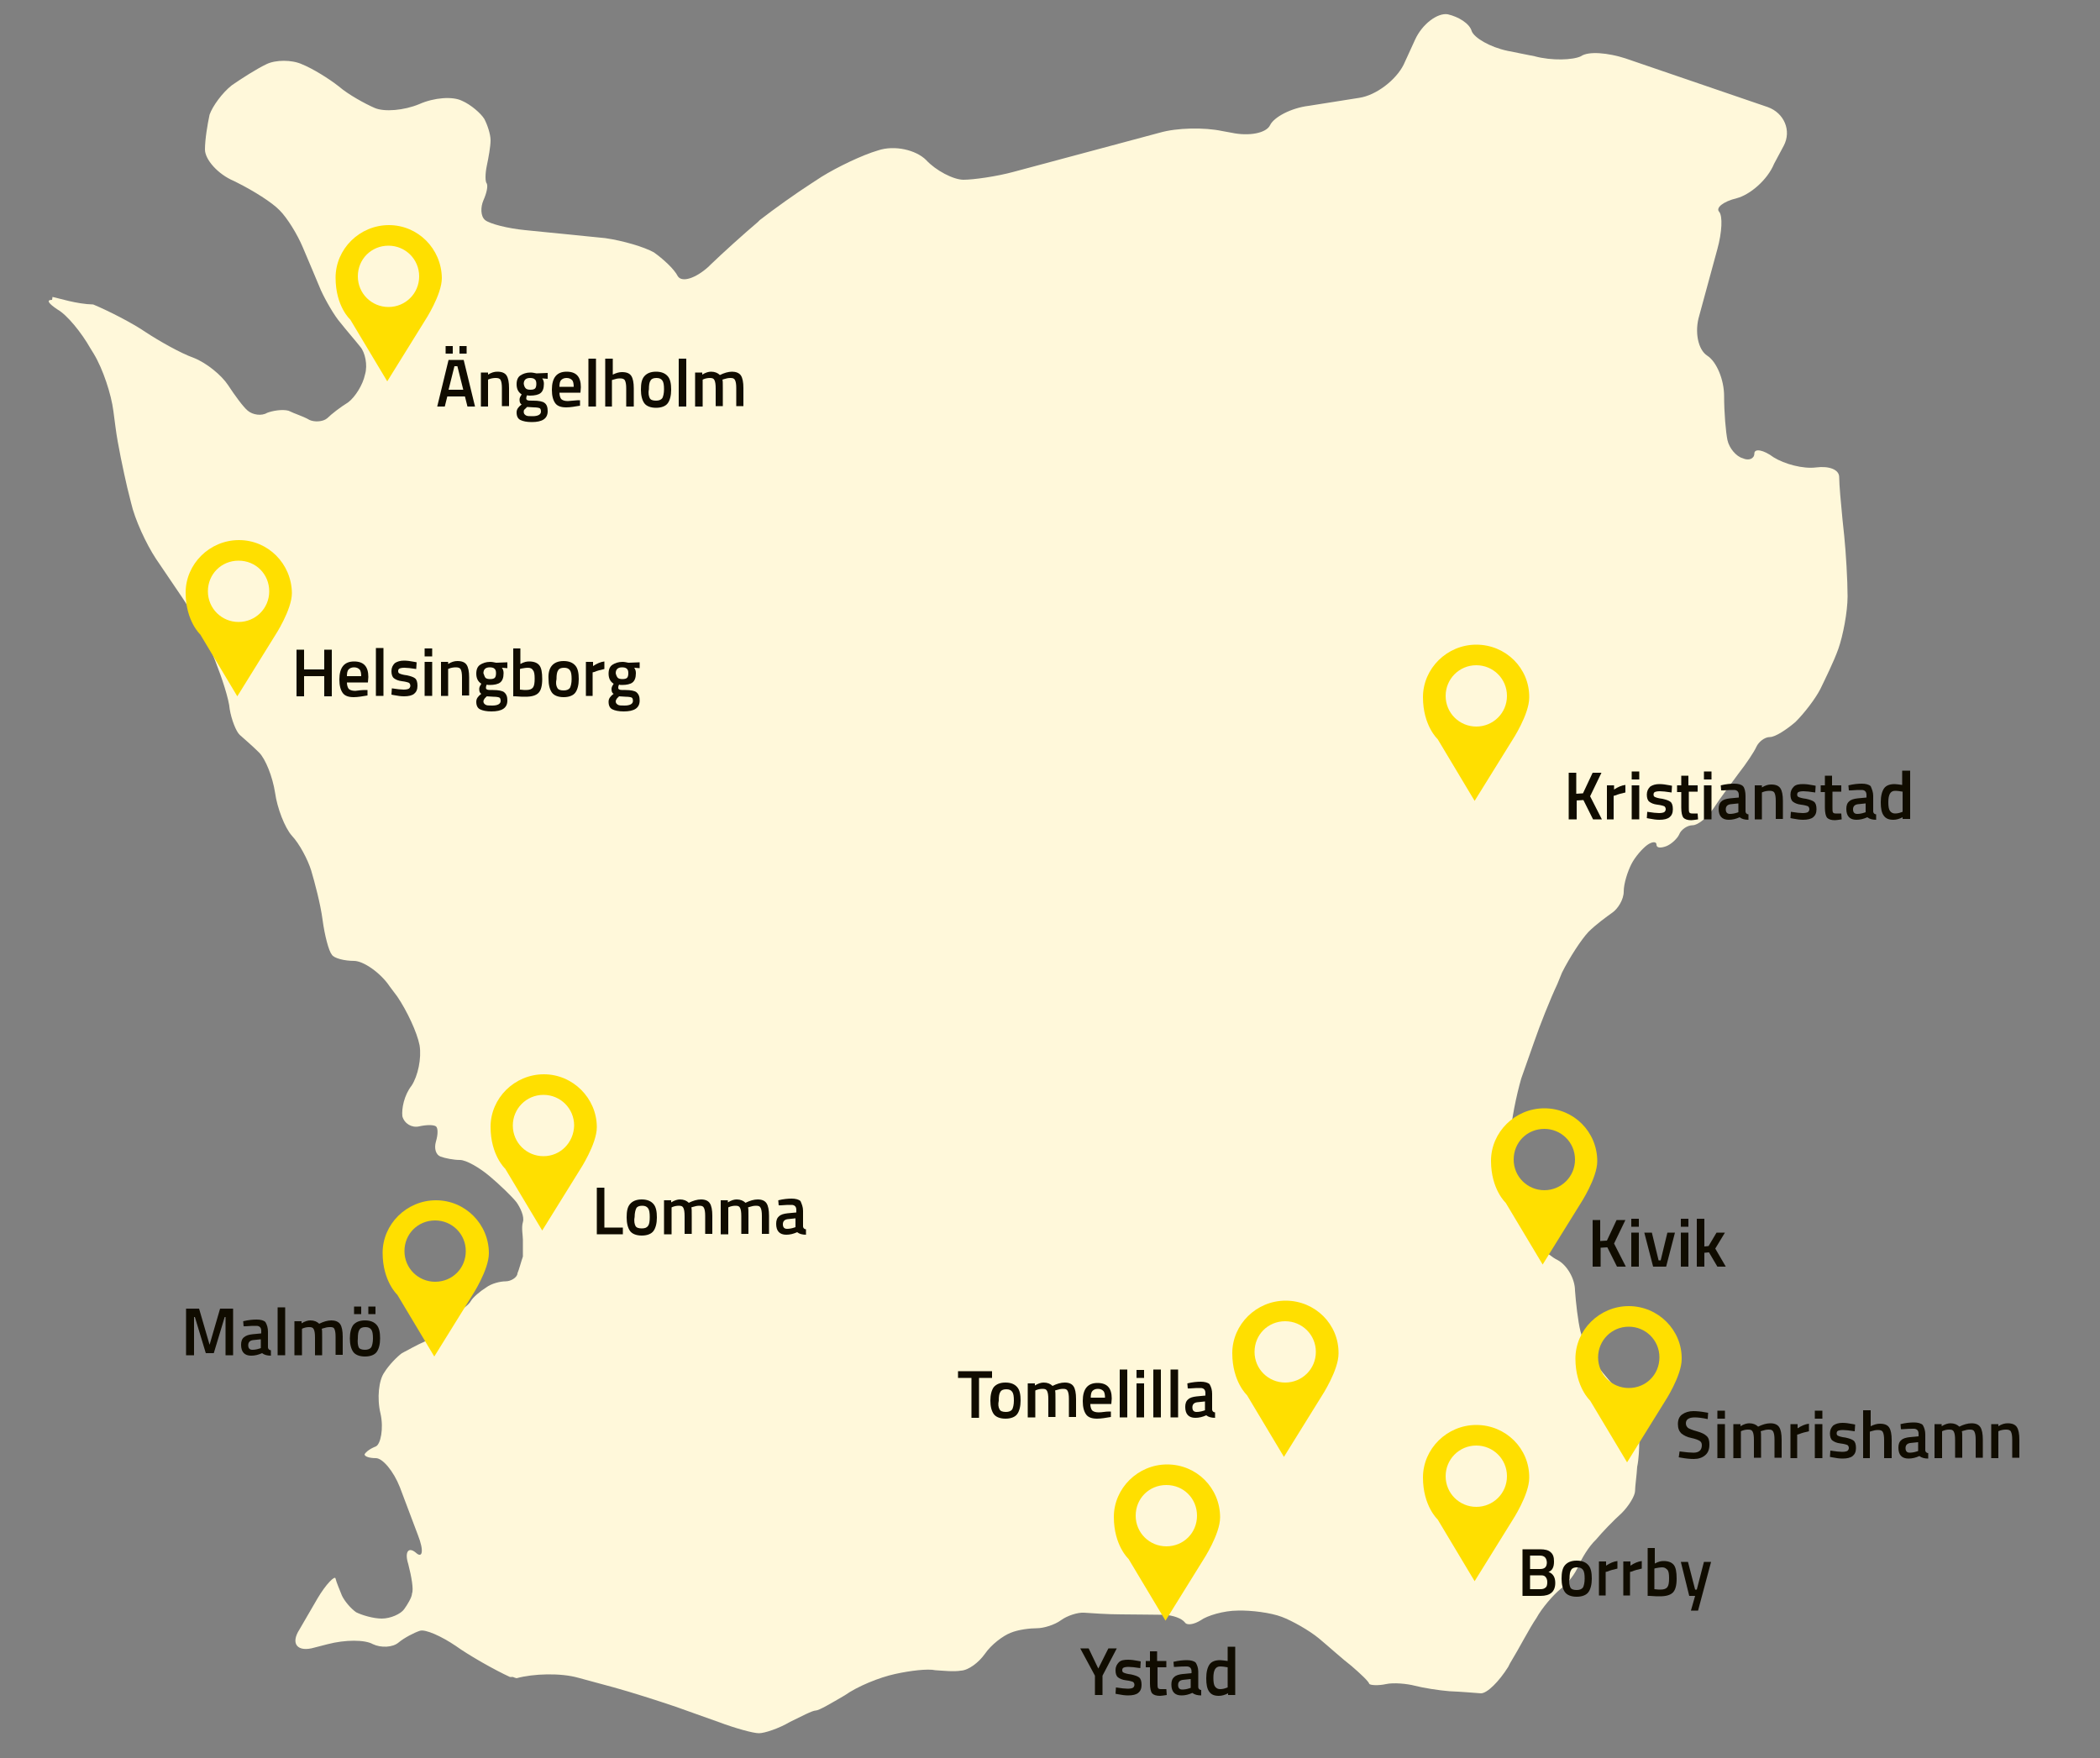 <?xml version="1.0" encoding="UTF-8"?>
<!-- Generator: Adobe Illustrator 28.1.0, SVG Export Plug-In . SVG Version: 6.00 Build 0)  -->
<svg xmlns="http://www.w3.org/2000/svg" xmlns:xlink="http://www.w3.org/1999/xlink" version="1.1" id="Layer_1" x="0px" y="0px" viewBox="0 0 500 418.6" style="enable-background:new 0 0 500 418.6;" xml:space="preserve">
<rect x="0" y="0" width="500" height="418.6" fill="#808080" stroke="none"/>
<style type="text/css">
	.st0{fill:#FFF8DA;}
	.st1{enable-background:new    ;}
	.st2{fill:#100C00;}
	.st3{fill:#FFDF00;}
</style>
<path class="st0" d="M12.4,71.4c-1.5,0-0.8,0.9,1.3,2.3c2.3,1.3,5.7,5.5,7.8,9.2l0.8,1.3c2.2,3.6,4.2,9.7,4.7,13.7l0.5,3.8  c0.5,4,1.9,10.5,2.8,14.4l0.9,3.6c0.9,4,3.6,9.8,5.9,13.3l6.3,9.3c2.3,3.4,5.5,9.3,7,12.9l0.9,2.3c1.5,3.8,3.2,8.9,3.4,11.4  c0.4,2.4,1.5,5.3,2.4,6.1s3.1,2.7,4.6,4.2s3.2,5.7,3.8,9.6c0.5,3.6,2.3,8.3,4,10.2c1.8,1.9,3.8,5.7,4.6,8.3  c0.8,2.7,2.2,7.9,2.7,11.7s1.5,7.5,2.2,8.3c0.5,0.9,3.1,1.5,5.3,1.5c2.2,0,6.3,2.8,8.5,6.1l1.8,2.4c2.3,3.4,4.7,8.5,5.3,11.6  c0.5,3.1-0.4,7.3-1.9,9.6c-1.8,2.3-2.4,5.5-2.2,7.3c0.5,1.8,2.3,2.8,4,2.4c1.8-0.4,3.4-0.4,4,0c0.5,0.4,0.5,1.9,0,3.6s0,3.2,1.1,3.6  s3.1,0.8,4.6,0.8s4.6,1.8,7,3.8s5.5,5,6.5,6.3c0.9,1.3,1.9,3.4,1.5,4.7c-0.4,1.3,0,3.2,0,4.2s0,2.8,0,4c-0.4,1.1-0.9,3.1-1.3,4  c0,0.9-1.5,1.9-2.8,1.9s-3.4,0.5-4.7,1.5c-1.3,0.8-3.1,2.3-3.6,3.2c-0.5,0.9-2.3,2.3-3.8,2.8c-1.3,0.5-2.7,2.2-3.1,3.2  c0,1.1-2.2,2.7-4,3.6c-1.9,0.8-4.3,2.2-5.5,2.8c-1.1,0.8-3.1,2.8-4.2,4.6c-1.3,1.8-1.8,6.1-0.9,9.8c0.8,3.6,0,7.3-1.1,7.8  c-1.3,0.5-2.4,1.3-2.7,1.9c0,0.5,1.1,0.9,2.7,0.9s4.2,3.1,5.7,6.9l4.3,11.4c1.5,3.8,1.1,5.7-0.5,4.2c-1.8-1.5-2.7-0.1-1.8,2.7  c0.8,3.1,1.3,6.1,0.9,7c0,0.9-1.1,2.7-1.9,3.8c-0.8,1.1-3.2,2.2-5.3,2.2c-2,0-4.7-0.8-6.1-1.5c-1.3-0.9-2.8-2.7-3.4-4  c-0.5-1.3-1.3-3.1-1.5-4c-0.1-0.9-2.3,1.3-4.3,4.7l-4.3,7.4c-2.2,3.4-0.5,5.5,3.6,4.3l3.1-0.8c4.2-1.1,8.9-1.1,10.8,0  c1.9,0.9,4.7,0.8,6.1-0.4c1.3-1.1,3.8-2.4,5.1-2.8c1.3-0.4,5.1,1.3,8.5,3.6c3.2,2.3,9.2,5.7,12.9,7.4h0.8c0,0.1,0.8,0.3,0.8,0.3  c4-1.1,10.5-1.3,14.7-0.1l8.5,2.3c4,1.1,10.6,3.2,14.7,4.6L171,410c4,1.5,8.3,2.7,9.7,2.7c1.3,0,4.7-1.1,7.4-2.7  c2.7-1.3,5.3-2.7,6.1-2.7s3.8-1.8,6.9-3.6c3.1-2.2,8.3-4.3,12-5.1c3.6-0.8,7.8-1.3,9.6-0.9c1.8,0.1,4.3,0.4,6.1,0.1  c1.8-0.1,4.2-1.9,5.7-4c1.5-2.2,4.3-4.3,6.1-5c1.9-0.8,4.7-1.1,6.3-1.1s4.2-0.8,5.7-1.9s4-1.9,5.5-1.8s5.5,0.4,8.9,0.4  s7.8,0.1,10.1,0.1c2.3,0.1,4.3,0.9,5,1.8c0.5,0.8,2.2,0.5,3.8-0.5c1.5-1.1,5.5-2.3,8.8-2.3c3.2-0.1,7.9,0.5,10.5,1.5  c2.4,0.9,6.5,3.2,8.8,5.1s5.7,5,7.8,6.6c2.2,1.9,4,3.6,4.2,4.2c0.1,0.4,2.2,0.5,4,0.1s5-0.1,6.9,0.4s5.7,1.1,8.2,1.3  c2.7,0.1,6.1,0.4,7.5,0.5c1.5,0,4.3-2.8,6.5-6.3l0.4-0.8c2.2-3.6,4.7-8.5,6.3-10.8c1.3-2.4,4-5.5,5.7-6.9c1.8-1.3,3.6-3.8,4.3-5.5  c0.8-1.8,2.4-4.6,4.2-6.3c1.5-1.8,4.2-4.6,6.1-6.3c1.8-1.8,3.2-4.2,3.2-5.3c0-1.1,0.4-3.8,0.5-5.7c0.4-1.9,0.5-4.6,0.5-5.9  s-0.9-3.2-1.9-4.2c-1.1-0.9-2.3-3.1-2.7-5c-0.4-1.9-1.3-4.2-2.2-5.1c-0.8-0.9-2.7-3.2-3.8-4.7c-1.3-1.8-2.8-5-3.4-7.4  s-1.1-6.9-1.3-9.7c0-2.8-1.9-6.1-4.2-7.3c-2.3-1.1-5.7-4.6-7.8-7.8c-1.9-3.1-3.6-8.9-3.4-12.9v-8.2c0.1-4,1.5-10.5,2.6-14.3l3.1-8.8  c1.3-3.8,3.8-10.1,5.5-13.7l1.1-2.7c1.8-3.6,4.6-7.9,6.3-9.7c1.8-1.8,4.3-3.6,5.7-4.6c1.3-0.9,2.7-3.1,2.7-5s0.9-4.7,1.8-6.5  s2.7-3.8,3.8-4.6c1.1-0.8,2.2-0.9,2.2-0.1c0,0.8,0.9,0.9,2.3,0.4c1.3-0.5,2.7-1.9,3.1-2.8c0.4-1.1,1.9-2.2,3.2-2.2  c1.3,0,3.6-1.9,5.1-4.2s4.2-5.9,5.9-8.2c1.8-2.3,3.6-5,4.2-6.3c0.5-1.1,1.9-2.3,3.2-2.3c1.3,0,4-1.8,6.1-3.6  c2.2-2.2,4.7-5.5,5.9-7.8c1.1-2.3,3.2-6.5,4.3-9.6c1.1-3.1,2.2-8.8,2.2-12.5c0-3.8-0.4-10.5-0.8-14.4l-0.4-3.8  c-0.4-4-0.8-8.5-0.8-10.2c0-1.8-2.4-2.7-5.5-2.3c-3.1,0.4-7.5-0.8-10.1-2.4c-2.4-1.8-4.6-2.2-4.6-0.9c0,1.2-1.3,1.8-2.8,1.1  c-1.5-0.4-3.2-2.4-3.6-4.3s-0.8-6.6-0.8-10.5s-1.8-8.2-4-9.6s-3.1-5.7-1.9-9.6l4.3-15.8c1.1-4,1.3-7.9,0.4-8.9  c-0.8-0.9,0.9-2.4,4.2-3.2c3.1-0.8,7.3-4.3,8.9-8.2l2.3-4.3c1.9-3.6,0.1-7.8-3.8-9.2L387,13.9c-4-1.3-8.8-1.8-10.6-0.5  c-1.9,0.9-6.9,1.1-11,0l-6.5-1.3c-4.2-0.9-7.9-3.1-8.5-4.7c-0.5-1.8-3.1-3.4-5.7-4c-2.4-0.4-6.1,2.3-7.8,6.1l-2.7,5.9  c-1.8,3.6-6.5,7.3-10.6,7.9l-12,1.9c-4.2,0.5-8.3,2.7-9.2,4.6c-0.9,1.9-5,2.7-9.2,1.8l-2.2-0.4c-4.2-0.9-10.8-0.8-14.9,0.4  l-34.7,9.3c-4,1.1-9.6,1.9-12,1.9s-6.6-2.2-8.9-4.7c-2.4-2.4-7.5-3.6-11.4-2.3c-3.8,1.1-9.8,4-13.5,6.3l-2.3,1.5  c-3.6,2.3-9.2,6.3-12.4,8.8l-0.5,0.5c-3.2,2.7-8.3,7.3-11.2,10.1l-0.5,0.5c-3.1,2.8-6.3,3.8-7.3,2.3c-0.9-1.8-3.6-4.2-5.7-5.7  c-2.3-1.3-7.4-2.8-11.6-3.4l-19-1.9c-4.2-0.4-8.5-1.5-9.6-2.4s-1.1-3.1-0.4-4.7c0.8-1.8,1.1-3.4,0.8-4c-0.4-0.4-0.4-2.3,0-4.2  s0.9-4.6,0.9-6.1s-0.8-3.8-1.5-5.1c-0.8-1.3-3.2-3.4-5.3-4.3c-2.2-1.1-6.6-0.8-10.2,0.8c-3.6,1.5-8.3,1.9-10.6,0.9s-6.3-3.2-8.5-5.1  c-2.4-1.9-6.3-4.3-8.8-5.3c-2.4-1.1-6.3-1.1-8.5,0c-2.3,1.1-5.9,3.4-8.2,5c-2.3,1.8-4.6,5-5.3,7c-0.5,2.3-1.1,5.9-1.1,8.3  s3.1,5.9,6.9,7.5l0.8,0.4c3.8,1.9,8.3,4.7,10.1,6.6c1.8,1.8,4.2,5.7,5.5,8.8s3.2,7.5,4.3,10.2c1.1,2.4,3.2,6.1,4.7,7.8  c1.5,1.9,3.6,4.3,4.7,5.7c1.1,1.3,1.8,4.3,1.1,6.6c-0.5,2.4-2.3,5.3-4,6.6c-1.8,1.1-4,2.8-5,3.8c-1.1,0.9-3.1,0.9-4.2,0.4  c-1.3-0.8-3.6-1.5-5-2.2c-1.5-0.4-3.8,0-5.1,0.5c-1.3,0.8-3.4,0.5-4.6-0.5c-1.1-0.9-3.2-3.8-4.7-6.1c-1.5-2.3-5.1-5.3-8.2-6.5  c-3.1-1.1-8.2-4-11.4-6.1c-3.2-2.2-8.9-5.1-12.5-6.6c-4-0.1-8.2-1.5-9.7-1.8"></path>
<g class="st1">
	<path class="st2" d="M228.1,328.1v-1.6h8.1v1.6h-3.1v9.5h-1.8v-9.5H228.1z"></path>
	<path class="st2" d="M236.6,330.3c0.6-0.7,1.5-1.1,2.8-1.1s2.2,0.4,2.8,1.1s0.8,1.8,0.8,3.2c0,1.4-0.3,2.5-0.8,3.2   s-1.5,1.1-2.8,1.1s-2.3-0.4-2.8-1.1s-0.8-1.8-0.8-3.2C235.8,332.1,236.1,331,236.6,330.3z M238,335.6c0.2,0.4,0.7,0.6,1.5,0.6   c0.7,0,1.2-0.2,1.5-0.6c0.2-0.4,0.4-1.1,0.4-2.1c0-1-0.1-1.7-0.4-2.1c-0.3-0.4-0.7-0.6-1.4-0.6c-0.7,0-1.2,0.2-1.4,0.6   c-0.3,0.4-0.4,1.1-0.4,2.1C237.6,334.4,237.7,335.1,238,335.6z"></path>
	<path class="st2" d="M246.5,337.5h-1.8v-8.1h1.7v0.5c0.8-0.5,1.5-0.7,2.1-0.7c0.9,0,1.6,0.3,2.1,0.8c1-0.5,2-0.8,2.9-0.8   c1,0,1.7,0.3,2.1,0.9c0.4,0.6,0.6,1.6,0.6,3v4.3h-1.7v-4.3c0-0.9-0.1-1.5-0.3-1.9s-0.5-0.5-1.1-0.5c-0.5,0-1,0.1-1.6,0.3l-0.3,0.1   c0.1,0.2,0.1,0.9,0.1,2.1v4.2h-1.7v-4.2c0-1-0.1-1.6-0.3-2c-0.2-0.4-0.5-0.5-1.1-0.5c-0.5,0-1,0.1-1.5,0.3l-0.2,0.1V337.5z"></path>
	<path class="st2" d="M264,336.1l0.5,0l0,1.3c-1.2,0.2-2.3,0.4-3.3,0.4c-1.2,0-2.1-0.3-2.6-1s-0.8-1.7-0.8-3.2   c0-2.9,1.2-4.3,3.5-4.3c2.3,0,3.4,1.2,3.4,3.7l-0.1,1.3h-5c0,0.7,0.2,1.2,0.4,1.5c0.3,0.3,0.8,0.5,1.6,0.5S263.2,336.1,264,336.1z    M263.1,332.9c0-0.8-0.1-1.4-0.4-1.7c-0.3-0.3-0.7-0.5-1.3-0.5s-1,0.2-1.3,0.5c-0.3,0.3-0.4,0.9-0.4,1.6H263.1z"></path>
	<path class="st2" d="M266.6,337.5v-11.4h1.8v11.4H266.6z"></path>
	<path class="st2" d="M270.6,328.1v-1.9h1.8v1.9H270.6z M270.6,337.5v-8.1h1.8v8.1H270.6z"></path>
	<path class="st2" d="M274.6,337.5v-11.4h1.8v11.4H274.6z"></path>
	<path class="st2" d="M278.7,337.5v-11.4h1.8v11.4H278.7z"></path>
	<path class="st2" d="M288.6,331.9v3.7c0,0.2,0.1,0.4,0.2,0.5c0.1,0.1,0.3,0.2,0.5,0.2l0,1.3c-0.9,0-1.6-0.2-2.1-0.6   c-0.9,0.4-1.7,0.6-2.6,0.6c-1.6,0-2.4-0.9-2.4-2.6c0-0.8,0.2-1.4,0.7-1.8c0.4-0.4,1.1-0.6,2-0.7l2.1-0.2v-0.6   c0-0.4-0.1-0.7-0.3-0.9c-0.2-0.2-0.5-0.3-0.8-0.3c-0.7,0-1.6,0-2.6,0.1l-0.5,0l-0.1-1.2c1.2-0.3,2.3-0.4,3.2-0.4s1.7,0.2,2.1,0.6   C288.4,330.3,288.6,331,288.6,331.9z M285,333.9c-0.7,0.1-1.1,0.5-1.1,1.2s0.3,1.1,1,1.1c0.5,0,1.1-0.1,1.7-0.3l0.3-0.1v-2.1   L285,333.9z"></path>
</g>
<g class="st1">
	<path class="st2" d="M262.5,403.6h-1.8v-4.6l-3.5-6.5h2l2.3,4.8l2.4-4.8h2l-3.4,6.5V403.6z"></path>
	<path class="st2" d="M271.5,397.2c-1.3-0.2-2.2-0.3-2.8-0.3c-0.6,0-1,0.1-1.2,0.2c-0.2,0.1-0.3,0.3-0.3,0.6s0.1,0.5,0.4,0.6   c0.2,0.1,0.8,0.3,1.7,0.4c0.9,0.2,1.5,0.4,1.9,0.7s0.6,0.9,0.6,1.8s-0.3,1.5-0.8,1.9s-1.3,0.6-2.4,0.6c-0.7,0-1.5-0.1-2.5-0.3   l-0.5-0.1l0.1-1.5c1.3,0.2,2.2,0.3,2.8,0.3c0.6,0,1-0.1,1.2-0.2c0.2-0.1,0.4-0.4,0.4-0.7s-0.1-0.5-0.3-0.7   c-0.2-0.1-0.8-0.3-1.7-0.4s-1.5-0.4-1.9-0.7s-0.6-0.9-0.6-1.7s0.3-1.4,0.8-1.9s1.3-0.6,2.2-0.6c0.7,0,1.5,0.1,2.5,0.3l0.5,0.1   L271.5,397.2z"></path>
	<path class="st2" d="M277.8,397h-2.2v3.6c0,0.7,0,1.1,0.1,1.3c0.1,0.2,0.3,0.3,0.7,0.3l1.3,0l0.1,1.4c-0.7,0.1-1.3,0.2-1.6,0.2   c-0.9,0-1.5-0.2-1.9-0.6c-0.3-0.4-0.5-1.2-0.5-2.4V397h-1v-1.5h1v-2.3h1.7v2.3h2.2V397z"></path>
	<path class="st2" d="M285.3,398v3.7c0,0.2,0.1,0.4,0.2,0.5c0.1,0.1,0.3,0.2,0.5,0.2l0,1.3c-0.9,0-1.6-0.2-2.1-0.6   c-0.9,0.4-1.7,0.6-2.6,0.6c-1.6,0-2.4-0.9-2.4-2.6c0-0.8,0.2-1.4,0.7-1.8c0.4-0.4,1.1-0.6,2-0.7l2.1-0.2V398c0-0.4-0.1-0.7-0.3-0.9   c-0.2-0.2-0.5-0.3-0.8-0.3c-0.7,0-1.6,0-2.6,0.1l-0.5,0l-0.1-1.2c1.2-0.3,2.3-0.4,3.2-0.4s1.7,0.2,2.1,0.6   C285,396.4,285.3,397.1,285.3,398z M281.6,400c-0.7,0.1-1.1,0.5-1.1,1.2s0.3,1.1,1,1.1c0.5,0,1.1-0.1,1.7-0.3l0.3-0.1v-2.1   L281.6,400z"></path>
	<path class="st2" d="M294.1,392.2v11.4h-1.7v-0.4c-0.8,0.4-1.5,0.6-2.2,0.6c-1.1,0-1.8-0.3-2.3-1s-0.7-1.7-0.7-3.2s0.3-2.6,0.8-3.3   c0.5-0.7,1.4-1,2.5-1c0.4,0,1,0.1,1.8,0.2v-3.4H294.1z M292,401.9l0.3-0.1V397c-0.6-0.1-1.2-0.2-1.8-0.2c-1.1,0-1.6,0.9-1.6,2.7   c0,1,0.1,1.7,0.4,2.1c0.3,0.4,0.7,0.6,1.2,0.6C291,402.2,291.5,402.1,292,401.9z"></path>
</g>
<g class="st1">
	<path class="st2" d="M362.5,368.9h4.2c1.1,0,2,0.2,2.5,0.7c0.6,0.5,0.8,1.2,0.8,2.2c0,0.7-0.1,1.2-0.3,1.6s-0.5,0.7-1,0.9   c1.1,0.4,1.6,1.3,1.6,2.6c0,2.1-1.2,3.1-3.5,3.1h-4.3V368.9z M366.6,370.4h-2.3v3.2h2.4c1.1,0,1.6-0.5,1.6-1.6   C368.2,370.9,367.7,370.4,366.6,370.4z M366.7,375.1h-2.4v3.3h2.4c0.6,0,1-0.1,1.3-0.4c0.3-0.2,0.4-0.7,0.4-1.3   c0-0.6-0.2-1-0.5-1.3S367.2,375.1,366.7,375.1z"></path>
	<path class="st2" d="M372.6,372.7c0.6-0.7,1.5-1.1,2.8-1.1c1.3,0,2.2,0.4,2.8,1.1s0.8,1.8,0.8,3.2c0,1.4-0.3,2.5-0.8,3.2   c-0.5,0.7-1.5,1.1-2.8,1.1c-1.3,0-2.3-0.4-2.8-1.1c-0.5-0.7-0.8-1.8-0.8-3.2C371.8,374.5,372,373.4,372.6,372.7z M373.9,378   c0.2,0.4,0.7,0.6,1.5,0.6c0.7,0,1.2-0.2,1.5-0.6c0.2-0.4,0.4-1.1,0.4-2.1c0-1-0.1-1.7-0.4-2.1c-0.3-0.4-0.7-0.6-1.4-0.6   c-0.7,0-1.2,0.2-1.4,0.6c-0.3,0.4-0.4,1.1-0.4,2.1C373.5,376.8,373.7,377.5,373.9,378z"></path>
	<path class="st2" d="M380.7,379.9v-8.1h1.7v1c0.9-0.6,1.8-1,2.7-1.1v1.8c-0.9,0.2-1.7,0.4-2.4,0.7l-0.4,0.1v5.6H380.7z"></path>
	<path class="st2" d="M386.5,379.9v-8.1h1.7v1c0.9-0.6,1.8-1,2.7-1.1v1.8c-0.9,0.2-1.7,0.4-2.4,0.7l-0.4,0.1v5.6H386.5z"></path>
	<path class="st2" d="M396.1,371.7c1.1,0,1.9,0.3,2.4,0.9s0.7,1.7,0.7,3.3c0,1.6-0.3,2.7-0.9,3.3c-0.6,0.6-1.6,0.9-3.1,0.9   c-0.5,0-1.3,0-2.4-0.1l-0.5,0v-11.4h1.7v3.7C394.9,371.8,395.5,371.7,396.1,371.7z M395.3,378.5c0.9,0,1.4-0.2,1.7-0.6   c0.3-0.4,0.4-1.1,0.4-2.1c0-1-0.1-1.7-0.4-2s-0.6-0.6-1.2-0.6c-0.5,0-1,0.1-1.6,0.2l-0.3,0.1v4.9   C394.7,378.5,395.1,378.5,395.3,378.5z"></path>
	<path class="st2" d="M400.2,371.9h1.7l1.7,6.6h0.4l1.7-6.6h1.7l-3.1,11.6h-1.7l1-3.5h-1.4L400.2,371.9z"></path>
</g>
<g class="st1">
	<path class="st2" d="M403.5,337.5c-1.4,0-2.1,0.5-2.1,1.4c0,0.5,0.2,0.8,0.5,1.1c0.3,0.2,1,0.5,2.1,0.8c1.1,0.3,1.9,0.7,2.3,1.1   c0.5,0.4,0.7,1.1,0.7,2c0,1.2-0.3,2-1,2.6c-0.7,0.6-1.6,0.9-2.7,0.9c-0.9,0-1.9-0.1-3-0.3l-0.6-0.1l0.2-1.4   c1.5,0.2,2.6,0.3,3.3,0.3c1.3,0,2-0.6,2-1.8c0-0.5-0.2-0.8-0.5-1c-0.3-0.2-1-0.5-2-0.7s-1.8-0.6-2.4-1.1c-0.5-0.5-0.8-1.2-0.8-2.2   c0-1,0.3-1.8,1-2.3s1.6-0.8,2.7-0.8c0.8,0,1.8,0.1,2.9,0.3l0.6,0.1l-0.1,1.5C405.2,337.6,404.2,337.5,403.5,337.5z"></path>
	<path class="st2" d="M408.9,337.8v-1.9h1.8v1.9H408.9z M408.9,347.2v-8.1h1.8v8.1H408.9z"></path>
	<path class="st2" d="M414.5,347.2h-1.8v-8.1h1.7v0.5c0.8-0.5,1.5-0.7,2.1-0.7c0.9,0,1.6,0.3,2.1,0.8c1-0.5,2-0.8,2.9-0.8   c1,0,1.7,0.3,2.1,0.9c0.4,0.6,0.6,1.6,0.6,3v4.3h-1.7v-4.3c0-0.9-0.1-1.5-0.3-1.9s-0.5-0.5-1.1-0.5c-0.5,0-1,0.1-1.6,0.3l-0.3,0.1   c0.1,0.2,0.1,0.9,0.1,2.1v4.2h-1.7v-4.2c0-1-0.1-1.6-0.3-2c-0.2-0.4-0.5-0.5-1.1-0.5c-0.5,0-1,0.1-1.5,0.3l-0.2,0.1V347.2z"></path>
	<path class="st2" d="M426.3,347.2v-8.1h1.7v1c0.9-0.6,1.8-1,2.7-1.1v1.8c-0.9,0.2-1.7,0.4-2.4,0.7l-0.4,0.1v5.6H426.3z"></path>
	<path class="st2" d="M432.1,337.8v-1.9h1.8v1.9H432.1z M432.1,347.2v-8.1h1.8v8.1H432.1z"></path>
	<path class="st2" d="M441.6,340.8c-1.3-0.2-2.2-0.3-2.8-0.3c-0.6,0-1,0.1-1.2,0.2c-0.2,0.1-0.3,0.3-0.3,0.6s0.1,0.5,0.4,0.6   c0.2,0.1,0.8,0.3,1.7,0.4c0.9,0.2,1.5,0.4,1.9,0.7s0.6,0.9,0.6,1.8s-0.3,1.5-0.8,1.9s-1.3,0.6-2.4,0.6c-0.7,0-1.5-0.1-2.5-0.3   l-0.5-0.1l0.1-1.5c1.3,0.2,2.2,0.3,2.8,0.3c0.6,0,1-0.1,1.2-0.2c0.2-0.1,0.4-0.4,0.4-0.7s-0.1-0.5-0.3-0.7   c-0.2-0.1-0.8-0.3-1.7-0.4c-0.9-0.1-1.5-0.4-1.9-0.7c-0.4-0.3-0.6-0.9-0.6-1.7s0.3-1.4,0.8-1.9c0.6-0.4,1.3-0.6,2.2-0.6   c0.7,0,1.5,0.1,2.5,0.3l0.5,0.1L441.6,340.8z"></path>
	<path class="st2" d="M445.4,347.2h-1.8v-11.4h1.8v3.8c0.8-0.4,1.5-0.6,2.2-0.6c1.1,0,1.8,0.3,2.2,0.9c0.4,0.6,0.6,1.6,0.6,3v4.3   h-1.8v-4.3c0-0.9-0.1-1.5-0.3-1.9c-0.2-0.4-0.6-0.5-1.2-0.5c-0.5,0-1,0.1-1.6,0.3l-0.3,0.1V347.2z"></path>
	<path class="st2" d="M458.4,341.6v3.7c0,0.2,0.1,0.4,0.2,0.5c0.1,0.1,0.3,0.2,0.5,0.2l0,1.3c-0.9,0-1.6-0.2-2.1-0.6   c-0.9,0.4-1.7,0.6-2.6,0.6c-1.6,0-2.4-0.9-2.4-2.6c0-0.8,0.2-1.4,0.7-1.8c0.4-0.4,1.1-0.6,2-0.7l2.1-0.2v-0.6   c0-0.4-0.1-0.7-0.3-0.9c-0.2-0.2-0.5-0.3-0.8-0.3c-0.7,0-1.6,0-2.6,0.1l-0.5,0l-0.1-1.2c1.2-0.3,2.3-0.4,3.2-0.4s1.7,0.2,2.1,0.6   C458.2,340,458.4,340.7,458.4,341.6z M454.8,343.6c-0.7,0.1-1.1,0.5-1.1,1.2s0.3,1.1,1,1.1c0.5,0,1.1-0.1,1.7-0.3l0.3-0.1v-2.1   L454.8,343.6z"></path>
	<path class="st2" d="M462.4,347.2h-1.8v-8.1h1.7v0.5c0.8-0.5,1.5-0.7,2.1-0.7c0.9,0,1.6,0.3,2.1,0.8c1-0.5,2-0.8,2.9-0.8   c1,0,1.7,0.3,2.1,0.9c0.4,0.6,0.6,1.6,0.6,3v4.3h-1.7v-4.3c0-0.9-0.1-1.5-0.3-1.9s-0.5-0.5-1.1-0.5c-0.5,0-1,0.1-1.6,0.3l-0.3,0.1   c0.1,0.2,0.1,0.9,0.1,2.1v4.2h-1.7v-4.2c0-1-0.1-1.6-0.3-2c-0.2-0.4-0.5-0.5-1.1-0.5c-0.5,0-1,0.1-1.5,0.3l-0.2,0.1V347.2z"></path>
	<path class="st2" d="M475.9,347.2h-1.8v-8.1h1.7v0.5c0.8-0.5,1.5-0.7,2.2-0.7c1.1,0,1.8,0.3,2.2,0.9c0.4,0.6,0.6,1.6,0.6,3v4.3   h-1.7v-4.3c0-0.9-0.1-1.5-0.3-1.9c-0.2-0.4-0.6-0.5-1.2-0.5c-0.5,0-1.1,0.1-1.6,0.3l-0.2,0.1V347.2z"></path>
</g>
<g class="st1">
	<path class="st2" d="M381,301.6h-1.8v-11.1h1.8v5l1.6-0.1l2.3-4.9h2.1l-2.7,5.6l2.8,5.5h-2.1l-2.3-4.6l-1.6,0.1V301.6z"></path>
	<path class="st2" d="M388.4,292.1v-1.9h1.8v1.9H388.4z M388.4,301.6v-8.1h1.8v8.1H388.4z"></path>
	<path class="st2" d="M391.5,293.5h1.8l1.6,6.6h0.5l1.6-6.6h1.8l-2.1,8.1h-3.1L391.5,293.5z"></path>
	<path class="st2" d="M400.2,292.1v-1.9h1.8v1.9H400.2z M400.2,301.6v-8.1h1.8v8.1H400.2z"></path>
	<path class="st2" d="M405.8,301.6h-1.8v-11.4h1.8v6.6l1-0.1l1.9-3.2h2l-2.3,3.8l2.5,4.3h-2l-2-3.4l-1.1,0.1V301.6z"></path>
</g>
<g class="st1">
	<path class="st2" d="M375.3,195.1h-1.8V184h1.8v5l1.6-0.1l2.3-4.9h2.1l-2.7,5.6l2.8,5.5h-2.1l-2.3-4.6l-1.6,0.1V195.1z"></path>
	<path class="st2" d="M382.6,195.1V187h1.7v1c0.9-0.6,1.8-1,2.7-1.1v1.8c-0.9,0.2-1.7,0.4-2.4,0.7l-0.4,0.1v5.6H382.6z"></path>
	<path class="st2" d="M388.5,185.6v-1.9h1.8v1.9H388.5z M388.5,195.1V187h1.8v8.1H388.5z"></path>
	<path class="st2" d="M398,188.7c-1.3-0.2-2.2-0.3-2.8-0.3c-0.6,0-1,0.1-1.2,0.2c-0.2,0.1-0.3,0.3-0.3,0.6s0.1,0.5,0.4,0.6   c0.2,0.1,0.8,0.3,1.7,0.4c0.9,0.2,1.5,0.4,1.9,0.7s0.6,0.9,0.6,1.8s-0.3,1.5-0.8,1.9s-1.3,0.6-2.4,0.6c-0.7,0-1.5-0.1-2.5-0.3   l-0.5-0.1l0.1-1.5c1.3,0.2,2.2,0.3,2.8,0.3c0.6,0,1-0.1,1.2-0.2c0.2-0.1,0.4-0.4,0.4-0.7s-0.1-0.5-0.3-0.7   c-0.2-0.1-0.8-0.3-1.7-0.4c-0.9-0.1-1.5-0.4-1.9-0.7c-0.4-0.3-0.6-0.9-0.6-1.7s0.3-1.4,0.8-1.9c0.6-0.4,1.3-0.6,2.2-0.6   c0.7,0,1.5,0.1,2.5,0.3l0.5,0.1L398,188.7z"></path>
	<path class="st2" d="M404.3,188.5h-2.2v3.6c0,0.7,0,1.1,0.1,1.3c0.1,0.2,0.3,0.3,0.7,0.3l1.3,0l0.1,1.4c-0.7,0.1-1.3,0.2-1.6,0.2   c-0.9,0-1.5-0.2-1.9-0.6c-0.3-0.4-0.5-1.2-0.5-2.4v-3.7h-1V187h1v-2.3h1.7v2.3h2.2V188.5z"></path>
	<path class="st2" d="M405.7,185.6v-1.9h1.8v1.9H405.7z M405.7,195.1V187h1.8v8.1H405.7z"></path>
	<path class="st2" d="M415.6,189.5v3.7c0,0.2,0.1,0.4,0.2,0.5c0.1,0.1,0.3,0.2,0.5,0.2l0,1.3c-0.9,0-1.6-0.2-2.1-0.6   c-0.9,0.4-1.7,0.6-2.6,0.6c-1.6,0-2.4-0.9-2.4-2.6c0-0.8,0.2-1.4,0.7-1.8c0.4-0.4,1.1-0.6,2-0.7l2.1-0.2v-0.6   c0-0.4-0.1-0.7-0.3-0.9c-0.2-0.2-0.5-0.3-0.8-0.3c-0.7,0-1.6,0-2.6,0.1l-0.5,0l-0.1-1.2c1.2-0.3,2.3-0.4,3.2-0.4   c1,0,1.7,0.2,2.1,0.6S415.6,188.6,415.6,189.5z M412,191.5c-0.7,0.1-1.1,0.5-1.1,1.2s0.3,1.1,1,1.1c0.5,0,1.1-0.1,1.7-0.3l0.3-0.1   v-2.1L412,191.5z"></path>
	<path class="st2" d="M419.6,195.1h-1.8V187h1.7v0.5c0.8-0.5,1.5-0.7,2.2-0.7c1.1,0,1.8,0.3,2.2,0.9c0.4,0.6,0.6,1.6,0.6,3v4.3h-1.7   v-4.3c0-0.9-0.1-1.5-0.3-1.9c-0.2-0.4-0.6-0.5-1.2-0.5c-0.5,0-1.1,0.1-1.6,0.3l-0.2,0.1V195.1z"></path>
	<path class="st2" d="M432.2,188.7c-1.3-0.2-2.2-0.3-2.8-0.3c-0.6,0-1,0.1-1.2,0.2c-0.2,0.1-0.3,0.3-0.3,0.6s0.1,0.5,0.4,0.6   c0.2,0.1,0.8,0.3,1.7,0.4c0.9,0.2,1.5,0.4,1.9,0.7s0.6,0.9,0.6,1.8s-0.3,1.5-0.8,1.9s-1.3,0.6-2.4,0.6c-0.7,0-1.5-0.1-2.5-0.3   l-0.5-0.1l0.1-1.5c1.3,0.2,2.2,0.3,2.8,0.3c0.6,0,1-0.1,1.2-0.2c0.2-0.1,0.4-0.4,0.4-0.7s-0.1-0.5-0.3-0.7   c-0.2-0.1-0.8-0.3-1.7-0.4s-1.5-0.4-1.9-0.7s-0.6-0.9-0.6-1.7s0.3-1.4,0.8-1.9s1.3-0.6,2.2-0.6c0.7,0,1.5,0.1,2.5,0.3l0.5,0.1   L432.2,188.7z"></path>
	<path class="st2" d="M438.5,188.5h-2.2v3.6c0,0.7,0,1.1,0.1,1.3c0.1,0.2,0.3,0.3,0.7,0.3l1.3,0l0.1,1.4c-0.7,0.1-1.3,0.2-1.6,0.2   c-0.9,0-1.5-0.2-1.9-0.6c-0.3-0.4-0.5-1.2-0.5-2.4v-3.7h-1V187h1v-2.3h1.7v2.3h2.2V188.5z"></path>
	<path class="st2" d="M446,189.5v3.7c0,0.2,0.1,0.4,0.2,0.5c0.1,0.1,0.3,0.2,0.5,0.2l0,1.3c-0.9,0-1.6-0.2-2.1-0.6   c-0.9,0.4-1.7,0.6-2.6,0.6c-1.6,0-2.4-0.9-2.4-2.6c0-0.8,0.2-1.4,0.7-1.8c0.4-0.4,1.1-0.6,2-0.7l2.1-0.2v-0.6   c0-0.4-0.1-0.7-0.3-0.9c-0.2-0.2-0.5-0.3-0.8-0.3c-0.7,0-1.6,0-2.6,0.1l-0.5,0l-0.1-1.2c1.2-0.3,2.3-0.4,3.2-0.4s1.7,0.2,2.1,0.6   C445.7,187.9,446,188.6,446,189.5z M442.3,191.5c-0.7,0.1-1.1,0.5-1.1,1.2s0.3,1.1,1,1.1c0.5,0,1.1-0.1,1.7-0.3l0.3-0.1v-2.1   L442.3,191.5z"></path>
	<path class="st2" d="M454.8,183.6v11.4H453v-0.4c-0.8,0.4-1.5,0.6-2.2,0.6c-1.1,0-1.8-0.3-2.3-1s-0.7-1.7-0.7-3.2s0.3-2.6,0.8-3.3   c0.5-0.7,1.4-1,2.5-1c0.4,0,1,0.1,1.8,0.2v-3.4H454.8z M452.7,193.4l0.3-0.1v-4.8c-0.6-0.1-1.2-0.2-1.8-0.2c-1.1,0-1.6,0.9-1.6,2.7   c0,1,0.1,1.7,0.4,2.1c0.3,0.4,0.7,0.6,1.2,0.6C451.7,193.7,452.2,193.6,452.7,193.4z"></path>
</g>
<g class="st1">
	<path class="st2" d="M148.3,293.9h-6.2v-11.1h1.8v9.5h4.4V293.9z"></path>
	<path class="st2" d="M150,286.7c0.6-0.7,1.5-1.1,2.8-1.1c1.3,0,2.2,0.4,2.8,1.1s0.8,1.8,0.8,3.2c0,1.4-0.3,2.5-0.8,3.2   c-0.5,0.7-1.5,1.1-2.8,1.1c-1.3,0-2.3-0.4-2.8-1.1c-0.5-0.7-0.8-1.8-0.8-3.2C149.2,288.4,149.4,287.4,150,286.7z M151.3,291.9   c0.2,0.4,0.7,0.6,1.5,0.6s1.2-0.2,1.5-0.6s0.4-1.1,0.4-2.1c0-1-0.1-1.7-0.4-2.1s-0.7-0.6-1.4-0.6s-1.2,0.2-1.4,0.6   s-0.4,1.1-0.4,2.1C150.9,290.8,151.1,291.5,151.3,291.9z"></path>
	<path class="st2" d="M159.9,293.9h-1.8v-8.1h1.7v0.5c0.8-0.5,1.5-0.7,2.1-0.7c0.9,0,1.6,0.3,2.1,0.8c1-0.5,2-0.8,2.9-0.8   c1,0,1.7,0.3,2.1,0.9c0.4,0.6,0.6,1.6,0.6,3v4.3h-1.7v-4.3c0-0.9-0.1-1.5-0.3-1.9s-0.5-0.5-1.1-0.5c-0.5,0-1,0.1-1.6,0.3l-0.3,0.1   c0.1,0.2,0.1,0.9,0.1,2.1v4.2H163v-4.2c0-1-0.1-1.6-0.3-2c-0.2-0.4-0.5-0.5-1.1-0.5c-0.5,0-1,0.1-1.5,0.3l-0.2,0.1V293.9z"></path>
	<path class="st2" d="M173.4,293.9h-1.8v-8.1h1.7v0.5c0.8-0.5,1.5-0.7,2.1-0.7c0.9,0,1.6,0.3,2.1,0.8c1-0.5,2-0.8,2.9-0.8   c1,0,1.7,0.3,2.1,0.9c0.4,0.6,0.6,1.6,0.6,3v4.3h-1.7v-4.3c0-0.9-0.1-1.5-0.3-1.9s-0.5-0.5-1.1-0.5c-0.5,0-1,0.1-1.6,0.3l-0.3,0.1   c0.1,0.2,0.1,0.9,0.1,2.1v4.2h-1.7v-4.2c0-1-0.1-1.6-0.3-2c-0.2-0.4-0.5-0.5-1.1-0.5c-0.5,0-1,0.1-1.5,0.3l-0.2,0.1V293.9z"></path>
	<path class="st2" d="M191.2,288.3v3.7c0,0.2,0.1,0.4,0.2,0.5c0.1,0.1,0.3,0.2,0.5,0.2l0,1.3c-0.9,0-1.6-0.2-2.1-0.6   c-0.9,0.4-1.7,0.6-2.6,0.6c-1.6,0-2.4-0.9-2.4-2.6c0-0.8,0.2-1.4,0.7-1.8c0.4-0.4,1.1-0.6,2-0.7l2.1-0.2v-0.6   c0-0.4-0.1-0.7-0.3-0.9c-0.2-0.2-0.5-0.3-0.8-0.3c-0.7,0-1.6,0-2.6,0.1l-0.5,0l-0.1-1.2c1.2-0.3,2.3-0.4,3.2-0.4s1.7,0.2,2.1,0.6   C190.9,286.7,191.2,287.4,191.2,288.3z M187.5,290.3c-0.7,0.1-1.1,0.5-1.1,1.2s0.3,1.1,1,1.1c0.5,0,1.1-0.1,1.7-0.3l0.3-0.1v-2.1   L187.5,290.3z"></path>
</g>
<g class="st1">
	<path class="st2" d="M44.3,322.7v-11.1h3.1l2.5,8.6l2.5-8.6h3.1v11.1h-1.8v-9.1h-0.2l-2.6,8.6H49l-2.6-8.6h-0.2v9.1H44.3z"></path>
	<path class="st2" d="M63.8,317.1v3.7c0,0.2,0.1,0.4,0.2,0.5c0.1,0.1,0.3,0.2,0.5,0.2l0,1.3c-0.9,0-1.6-0.2-2.1-0.6   c-0.9,0.4-1.7,0.6-2.6,0.6c-1.6,0-2.4-0.9-2.4-2.6c0-0.8,0.2-1.4,0.7-1.8s1.1-0.6,2-0.7l2.1-0.2v-0.6c0-0.4-0.1-0.7-0.3-0.9   c-0.2-0.2-0.5-0.3-0.8-0.3c-0.7,0-1.6,0-2.6,0.1l-0.5,0l-0.1-1.2c1.2-0.3,2.3-0.4,3.2-0.4c1,0,1.7,0.2,2.1,0.6   C63.6,315.5,63.8,316.2,63.8,317.1z M60.2,319.1c-0.7,0.1-1.1,0.5-1.1,1.2s0.3,1.1,1,1.1c0.5,0,1.1-0.1,1.7-0.3l0.3-0.1v-2.1   L60.2,319.1z"></path>
	<path class="st2" d="M66.1,322.7v-11.4h1.8v11.4H66.1z"></path>
	<path class="st2" d="M71.9,322.7h-1.8v-8.1h1.7v0.5c0.8-0.5,1.5-0.7,2.1-0.7c0.9,0,1.6,0.3,2.1,0.8c1-0.5,2-0.8,2.9-0.8   s1.7,0.3,2.1,0.9c0.4,0.6,0.6,1.6,0.6,3v4.3h-1.7v-4.3c0-0.9-0.1-1.5-0.3-1.9S79,316,78.5,316c-0.5,0-1,0.1-1.6,0.3l-0.3,0.1   c0.1,0.2,0.1,0.9,0.1,2.1v4.2H75v-4.2c0-1-0.1-1.6-0.3-2c-0.2-0.4-0.5-0.5-1.1-0.5c-0.5,0-1,0.1-1.5,0.3l-0.2,0.1V322.7z"></path>
	<path class="st2" d="M84.1,315.5c0.6-0.7,1.5-1.1,2.8-1.1s2.2,0.4,2.8,1.1s0.8,1.8,0.8,3.2c0,1.4-0.3,2.5-0.8,3.2s-1.5,1.1-2.8,1.1   s-2.3-0.4-2.8-1.1s-0.8-1.8-0.8-3.2C83.3,317.3,83.6,316.2,84.1,315.5z M84.3,312.9v-1.8H86v1.8H84.3z M85.4,320.8   c0.2,0.4,0.7,0.6,1.5,0.6c0.7,0,1.2-0.2,1.5-0.6c0.2-0.4,0.4-1.1,0.4-2.1c0-1-0.1-1.7-0.4-2.1c-0.3-0.4-0.7-0.6-1.4-0.6   c-0.7,0-1.2,0.2-1.4,0.6c-0.3,0.4-0.4,1.1-0.4,2.1C85.1,319.6,85.2,320.3,85.4,320.8z M87.7,312.9v-1.8h1.7v1.8H87.7z"></path>
</g>
<g class="st1">
	<path class="st2" d="M77.2,165.7V161h-4.8v4.8h-1.8v-11.1h1.8v4.7h4.8v-4.7H79v11.1H77.2z"></path>
	<path class="st2" d="M87,164.3l0.5,0l0,1.3c-1.2,0.2-2.3,0.4-3.3,0.4c-1.2,0-2.1-0.3-2.6-1s-0.8-1.7-0.8-3.2c0-2.9,1.2-4.3,3.5-4.3   c2.3,0,3.4,1.2,3.4,3.7l-0.1,1.3h-5c0,0.7,0.2,1.2,0.4,1.5c0.3,0.3,0.8,0.5,1.6,0.5C85.4,164.4,86.1,164.3,87,164.3z M86,161.1   c0-0.8-0.1-1.4-0.4-1.7c-0.3-0.3-0.7-0.5-1.3-0.5c-0.6,0-1,0.2-1.3,0.5c-0.3,0.3-0.4,0.9-0.4,1.6H86z"></path>
	<path class="st2" d="M89.5,165.7v-11.4h1.8v11.4H89.5z"></path>
	<path class="st2" d="M99.1,159.3c-1.3-0.2-2.2-0.3-2.8-0.3s-1,0.1-1.2,0.2c-0.2,0.1-0.3,0.3-0.3,0.6s0.1,0.5,0.4,0.6   c0.2,0.1,0.8,0.3,1.7,0.4c0.9,0.2,1.5,0.4,1.9,0.7s0.6,0.9,0.6,1.8s-0.3,1.5-0.8,1.9s-1.3,0.6-2.4,0.6c-0.7,0-1.5-0.1-2.5-0.3   l-0.5-0.1l0.1-1.5c1.3,0.2,2.2,0.3,2.8,0.3s1-0.1,1.2-0.2c0.2-0.1,0.4-0.4,0.4-0.7s-0.1-0.5-0.3-0.7c-0.2-0.1-0.8-0.3-1.7-0.4   c-0.9-0.1-1.5-0.4-1.9-0.7c-0.4-0.3-0.6-0.9-0.6-1.7s0.3-1.4,0.8-1.9c0.6-0.4,1.3-0.6,2.2-0.6c0.7,0,1.5,0.1,2.5,0.3l0.5,0.1   L99.1,159.3z"></path>
	<path class="st2" d="M101.1,156.3v-1.9h1.8v1.9H101.1z M101.1,165.7v-8.1h1.8v8.1H101.1z"></path>
	<path class="st2" d="M106.7,165.7H105v-8.1h1.7v0.5c0.8-0.5,1.5-0.7,2.2-0.7c1.1,0,1.8,0.3,2.2,0.9s0.6,1.6,0.6,3v4.3H110v-4.3   c0-0.9-0.1-1.5-0.3-1.9c-0.2-0.4-0.6-0.5-1.2-0.5c-0.5,0-1.1,0.1-1.6,0.3l-0.2,0.1V165.7z"></path>
	<path class="st2" d="M120.8,166.8c0,1.8-1.3,2.6-3.8,2.6c-1.2,0-2.1-0.2-2.7-0.5s-0.9-0.9-0.9-1.8c0-0.4,0.1-0.7,0.3-1   s0.5-0.6,0.9-0.9c-0.4-0.2-0.5-0.6-0.5-1.2c0-0.2,0.1-0.6,0.4-1l0.1-0.2c-0.8-0.5-1.2-1.3-1.2-2.4c0-1,0.3-1.7,0.9-2.1   s1.4-0.7,2.4-0.7c0.5,0,0.9,0.1,1.4,0.2l0.2,0l2.5-0.1v1.4l-1.3-0.1c0.3,0.4,0.4,0.8,0.4,1.3c0,1.1-0.3,1.8-0.8,2.2   s-1.4,0.6-2.5,0.6c-0.3,0-0.5,0-0.7-0.1c-0.2,0.4-0.2,0.6-0.2,0.8s0.1,0.3,0.3,0.4s0.7,0.1,1.4,0.1c1.3,0,2.2,0.2,2.6,0.5   C120.6,165.3,120.8,165.9,120.8,166.8z M115.1,167c0,0.4,0.2,0.6,0.5,0.8c0.3,0.2,0.8,0.2,1.6,0.2c1.3,0,2-0.4,2-1.1   c0-0.4-0.1-0.7-0.3-0.8c-0.2-0.1-0.7-0.2-1.4-0.2l-1.6-0.1c-0.2,0.2-0.4,0.4-0.5,0.5C115.2,166.6,115.1,166.8,115.1,167z    M115.6,161.4c0.2,0.2,0.6,0.3,1.1,0.3c0.5,0,0.9-0.1,1.1-0.3s0.3-0.6,0.3-1.1c0-0.5-0.1-0.9-0.4-1.1c-0.2-0.2-0.6-0.3-1.1-0.3   c-1,0-1.5,0.5-1.5,1.4C115.3,160.8,115.4,161.2,115.6,161.4z"></path>
	<path class="st2" d="M126,157.5c1.1,0,1.9,0.3,2.4,0.9s0.7,1.7,0.7,3.3c0,1.6-0.3,2.7-0.9,3.3s-1.6,0.9-3.1,0.9   c-0.5,0-1.3,0-2.4-0.1l-0.5,0v-11.4h1.7v3.7C124.8,157.6,125.4,157.5,126,157.5z M125.2,164.3c0.9,0,1.4-0.2,1.7-0.6   c0.3-0.4,0.4-1.1,0.4-2.1c0-1-0.1-1.7-0.4-2c-0.2-0.4-0.6-0.6-1.2-0.6c-0.5,0-1,0.1-1.6,0.2l-0.3,0.1v4.9   C124.6,164.3,125,164.3,125.2,164.3z"></path>
	<path class="st2" d="M131.4,158.5c0.6-0.7,1.5-1.1,2.8-1.1s2.2,0.4,2.8,1.1s0.8,1.8,0.8,3.2c0,1.4-0.3,2.5-0.8,3.2   s-1.5,1.1-2.8,1.1s-2.3-0.4-2.8-1.1s-0.8-1.8-0.8-3.2C130.5,160.3,130.8,159.2,131.4,158.5z M132.7,163.8c0.2,0.4,0.7,0.6,1.5,0.6   c0.7,0,1.2-0.2,1.5-0.6c0.2-0.4,0.4-1.1,0.4-2.1c0-1-0.1-1.7-0.4-2.1c-0.3-0.4-0.7-0.6-1.4-0.6c-0.7,0-1.2,0.2-1.4,0.6   c-0.3,0.4-0.4,1.1-0.4,2.1C132.3,162.6,132.4,163.3,132.7,163.8z"></path>
	<path class="st2" d="M139.5,165.7v-8.1h1.7v1c0.9-0.6,1.8-1,2.7-1.1v1.8c-0.9,0.2-1.7,0.4-2.4,0.7l-0.4,0.1v5.6H139.5z"></path>
	<path class="st2" d="M152.3,166.8c0,1.8-1.3,2.6-3.8,2.6c-1.2,0-2.1-0.2-2.7-0.5s-0.9-0.9-0.9-1.8c0-0.4,0.1-0.7,0.3-1   s0.5-0.6,0.9-0.9c-0.4-0.2-0.5-0.6-0.5-1.2c0-0.2,0.1-0.6,0.4-1l0.1-0.2c-0.8-0.5-1.2-1.3-1.2-2.4c0-1,0.3-1.7,0.9-2.1   s1.4-0.7,2.4-0.7c0.5,0,0.9,0.1,1.4,0.2l0.2,0l2.5-0.1v1.4L151,159c0.3,0.4,0.4,0.8,0.4,1.3c0,1.1-0.3,1.8-0.8,2.2   s-1.4,0.6-2.5,0.6c-0.3,0-0.5,0-0.7-0.1c-0.2,0.4-0.2,0.6-0.2,0.8s0.1,0.3,0.3,0.4s0.7,0.1,1.4,0.1c1.3,0,2.2,0.2,2.6,0.5   C152.1,165.3,152.3,165.9,152.3,166.8z M146.6,167c0,0.4,0.2,0.6,0.5,0.8c0.3,0.2,0.8,0.2,1.6,0.2c1.3,0,2-0.4,2-1.1   c0-0.4-0.1-0.7-0.3-0.8c-0.2-0.1-0.7-0.2-1.4-0.2l-1.6-0.1c-0.2,0.2-0.4,0.4-0.5,0.5C146.7,166.6,146.6,166.8,146.6,167z    M147.1,161.4c0.2,0.2,0.6,0.3,1.1,0.3c0.5,0,0.9-0.1,1.1-0.3s0.3-0.6,0.3-1.1c0-0.5-0.1-0.9-0.4-1.1c-0.2-0.2-0.6-0.3-1.1-0.3   c-1,0-1.5,0.5-1.5,1.4C146.7,160.8,146.9,161.2,147.1,161.4z"></path>
</g>
<g class="st1">
	<path class="st2" d="M104.1,96.8l2.7-11.1h3.6l2.7,11.1h-1.8l-0.6-2.4h-4.2l-0.6,2.4H104.1z M106.1,84.2v-1.8h1.7v1.8H106.1z    M108.2,87.2l-1.4,5.6h3.5l-1.4-5.6H108.2z M109.4,84.2v-1.8h1.7v1.8H109.4z"></path>
	<path class="st2" d="M116.3,96.8h-1.8v-8.1h1.7v0.5c0.8-0.5,1.5-0.7,2.2-0.7c1.1,0,1.8,0.3,2.2,0.9s0.6,1.6,0.6,3v4.3h-1.7v-4.3   c0-0.9-0.1-1.5-0.3-1.9c-0.2-0.4-0.6-0.5-1.2-0.5c-0.5,0-1.1,0.1-1.6,0.3l-0.2,0.1V96.8z"></path>
	<path class="st2" d="M130.4,97.9c0,1.8-1.3,2.6-3.8,2.6c-1.2,0-2.1-0.2-2.7-0.5s-0.9-0.9-0.9-1.8c0-0.4,0.1-0.7,0.3-1   s0.5-0.6,0.9-0.9c-0.4-0.2-0.5-0.6-0.5-1.2c0-0.2,0.1-0.6,0.4-1l0.1-0.2c-0.8-0.5-1.2-1.3-1.2-2.4c0-1,0.3-1.7,0.9-2.1   s1.4-0.7,2.4-0.7c0.5,0,0.9,0.1,1.4,0.2l0.2,0l2.5-0.1v1.4l-1.3-0.1c0.3,0.4,0.4,0.8,0.4,1.3c0,1.1-0.3,1.8-0.8,2.2   s-1.4,0.6-2.5,0.6c-0.3,0-0.5,0-0.7-0.1c-0.2,0.4-0.2,0.6-0.2,0.8s0.1,0.3,0.3,0.4s0.7,0.1,1.4,0.1c1.3,0,2.2,0.2,2.6,0.5   C130.2,96.3,130.4,97,130.4,97.9z M124.7,98.1c0,0.4,0.2,0.6,0.5,0.8c0.3,0.2,0.8,0.2,1.6,0.2c1.3,0,2-0.4,2-1.1   c0-0.4-0.1-0.7-0.3-0.8c-0.2-0.1-0.7-0.2-1.4-0.2l-1.6-0.1c-0.2,0.2-0.4,0.4-0.5,0.5C124.7,97.6,124.7,97.8,124.7,98.1z    M125.2,92.5c0.2,0.2,0.6,0.3,1.1,0.3c0.5,0,0.9-0.1,1.1-0.3s0.3-0.6,0.3-1.1c0-0.5-0.1-0.9-0.4-1.1c-0.2-0.2-0.6-0.3-1.1-0.3   c-1,0-1.5,0.5-1.5,1.4C124.8,91.9,124.9,92.2,125.2,92.5z"></path>
	<path class="st2" d="M137.6,95.3l0.5,0l0,1.3c-1.2,0.2-2.3,0.4-3.3,0.4c-1.2,0-2.1-0.3-2.6-1s-0.8-1.7-0.8-3.2   c0-2.9,1.2-4.3,3.5-4.3c2.3,0,3.4,1.2,3.4,3.7l-0.1,1.3h-5c0,0.7,0.2,1.2,0.4,1.5c0.3,0.3,0.8,0.5,1.6,0.5   C136,95.4,136.8,95.4,137.6,95.3z M136.6,92.2c0-0.8-0.1-1.4-0.4-1.7c-0.3-0.3-0.7-0.5-1.3-0.5c-0.6,0-1,0.2-1.3,0.5   c-0.3,0.3-0.4,0.9-0.4,1.6H136.6z"></path>
	<path class="st2" d="M140.1,96.8V85.4h1.8v11.4H140.1z"></path>
	<path class="st2" d="M145.9,96.8h-1.8V85.4h1.8v3.8c0.8-0.4,1.5-0.6,2.2-0.6c1.1,0,1.8,0.3,2.2,0.9s0.6,1.6,0.6,3v4.3h-1.8v-4.3   c0-0.9-0.1-1.5-0.3-1.9s-0.6-0.5-1.2-0.5c-0.5,0-1,0.1-1.6,0.3l-0.3,0.1V96.8z"></path>
	<path class="st2" d="M153.4,89.6c0.6-0.7,1.5-1.1,2.8-1.1s2.2,0.4,2.8,1.1s0.8,1.8,0.8,3.2c0,1.4-0.3,2.5-0.8,3.2s-1.5,1.1-2.8,1.1   s-2.3-0.4-2.8-1.1s-0.8-1.8-0.8-3.2C152.6,91.3,152.8,90.3,153.4,89.6z M154.7,94.8c0.2,0.4,0.7,0.6,1.5,0.6c0.7,0,1.2-0.2,1.5-0.6   c0.2-0.4,0.4-1.1,0.4-2.1c0-1-0.1-1.7-0.4-2.1c-0.3-0.4-0.7-0.6-1.4-0.6c-0.7,0-1.2,0.2-1.4,0.6c-0.3,0.4-0.4,1.1-0.4,2.1   C154.3,93.7,154.5,94.4,154.7,94.8z"></path>
	<path class="st2" d="M161.6,96.8V85.4h1.8v11.4H161.6z"></path>
	<path class="st2" d="M167.3,96.8h-1.8v-8.1h1.7v0.5c0.8-0.5,1.5-0.7,2.1-0.7c0.9,0,1.6,0.3,2.1,0.8c1-0.5,2-0.8,2.9-0.8   s1.7,0.3,2.1,0.9c0.4,0.6,0.6,1.6,0.6,3v4.3h-1.7v-4.3c0-0.9-0.1-1.5-0.3-1.9s-0.5-0.5-1.1-0.5c-0.5,0-1,0.1-1.6,0.3l-0.3,0.1   c0.1,0.2,0.1,0.9,0.1,2.1v4.2h-1.7v-4.2c0-1-0.1-1.6-0.3-2c-0.2-0.4-0.5-0.5-1.1-0.5c-0.5,0-1,0.1-1.5,0.3l-0.2,0.1V96.8z"></path>
</g>
<path class="st3" d="M103.8,285.8c-7,0-12.7,5.7-12.7,12.5s3.5,10,3.5,10l8.8,14.7l9-14.5c0,0,4-6.1,4-10.1  C116.4,291.5,110.8,285.8,103.8,285.8L103.8,285.8z M103.6,305.2c-4,0-7.3-3.2-7.3-7.3s3.2-7.3,7.3-7.3c4,0,7.3,3.2,7.3,7.3  S107.7,305.2,103.6,305.2z"></path>
<path class="st3" d="M129.5,255.8c-7,0-12.7,5.7-12.7,12.5s3.5,10,3.5,10l8.8,14.7l9-14.5c0,0,4-6.1,4-10.1  C142.1,261.5,136.4,255.8,129.5,255.8L129.5,255.8z M129.4,275.3c-4,0-7.3-3.2-7.3-7.3c0-4,3.2-7.3,7.3-7.3c4,0,7.3,3.2,7.3,7.3  C136.6,272.1,133.4,275.3,129.4,275.3z"></path>
<path class="st3" d="M306.1,309.7c-7,0-12.7,5.7-12.7,12.5s3.5,10,3.5,10l8.8,14.7l9-14.5c0,0,4-6.1,4-10.1  C318.8,315.3,313.1,309.7,306.1,309.7L306.1,309.7z M306,329.2c-4,0-7.3-3.2-7.3-7.3s3.2-7.3,7.3-7.3c4,0,7.3,3.2,7.3,7.3  S310,329.2,306,329.2z"></path>
<path class="st3" d="M277.9,348.7c-7,0-12.7,5.7-12.7,12.5s3.5,10,3.5,10l8.8,14.7l9-14.5c0,0,4-6.1,4-10.1  C290.5,354.3,284.9,348.7,277.9,348.7L277.9,348.7z M277.7,368.2c-4,0-7.3-3.2-7.3-7.3s3.2-7.3,7.3-7.3s7.3,3.2,7.3,7.3  S281.8,368.2,277.7,368.2z"></path>
<path class="st3" d="M351.5,339.3c-7,0-12.7,5.7-12.7,12.5s3.5,10,3.5,10l8.8,14.7l9-14.5c0,0,4-6.1,4-10.1  C364.2,344.9,358.5,339.3,351.5,339.3L351.5,339.3z M351.5,358.8c-4,0-7.3-3.2-7.3-7.3c0-4,3.2-7.3,7.3-7.3c4,0,7.3,3.2,7.3,7.3  C358.8,355.6,355.5,358.8,351.5,358.8z"></path>
<path class="st3" d="M387.8,311c-7,0-12.7,5.7-12.7,12.5s3.5,10,3.5,10l8.8,14.7l9-14.5c0,0,4-6.1,4-10.1  C400.5,316.7,394.8,311,387.8,311L387.8,311z M387.8,330.5c-4,0-7.3-3.2-7.3-7.3c0-4,3.2-7.3,7.3-7.3c4,0,7.3,3.2,7.3,7.3  C395.1,327.3,391.9,330.5,387.8,330.5z"></path>
<g>
	<path class="st3" d="M367.7,263.9c-7,0-12.7,5.7-12.7,12.5s3.5,10,3.5,10l8.8,14.7l9-14.5c0,0,4-6.1,4-10.1   C380.3,269.5,374.7,263.9,367.7,263.9L367.7,263.9z M367.7,283.4c-4,0-7.3-3.2-7.3-7.3s3.2-7.3,7.3-7.3c4,0,7.3,3.2,7.3,7.3   S371.7,283.4,367.7,283.4z"></path>
	<path class="st3" d="M351.5,153.5c-7,0-12.7,5.7-12.7,12.5s3.5,10,3.5,10l8.8,14.7l9-14.5c0,0,4-6.1,4-10.1   C364.2,159.1,358.5,153.5,351.5,153.5L351.5,153.5z M351.5,173c-4,0-7.3-3.2-7.3-7.3c0-4,3.2-7.3,7.3-7.3c4,0,7.3,3.2,7.3,7.3   S355.5,173,351.5,173z"></path>
</g>
<path class="st3" d="M56.9,128.6c-7,0-12.7,5.7-12.7,12.5s3.5,10,3.5,10l8.8,14.7l9-14.5c0,0,4-6.1,4-10.1  C69.4,134.2,63.8,128.6,56.9,128.6z M56.8,148.1c-4,0-7.3-3.2-7.3-7.3s3.2-7.3,7.3-7.3s7.3,3.2,7.3,7.3S60.8,148.1,56.8,148.1z"></path>
<path class="st3" d="M92.6,53.6c-7,0-12.7,5.7-12.7,12.5c0,6.9,3.5,10,3.5,10l8.8,14.7l9-14.5c0,0,4-6.1,4-10.1  C105.1,59.2,99.5,53.6,92.6,53.6z M92.5,73.1c-4,0-7.3-3.2-7.3-7.3s3.2-7.3,7.3-7.3c4,0,7.3,3.2,7.3,7.3S96.5,73.1,92.5,73.1z"></path>
</svg>
